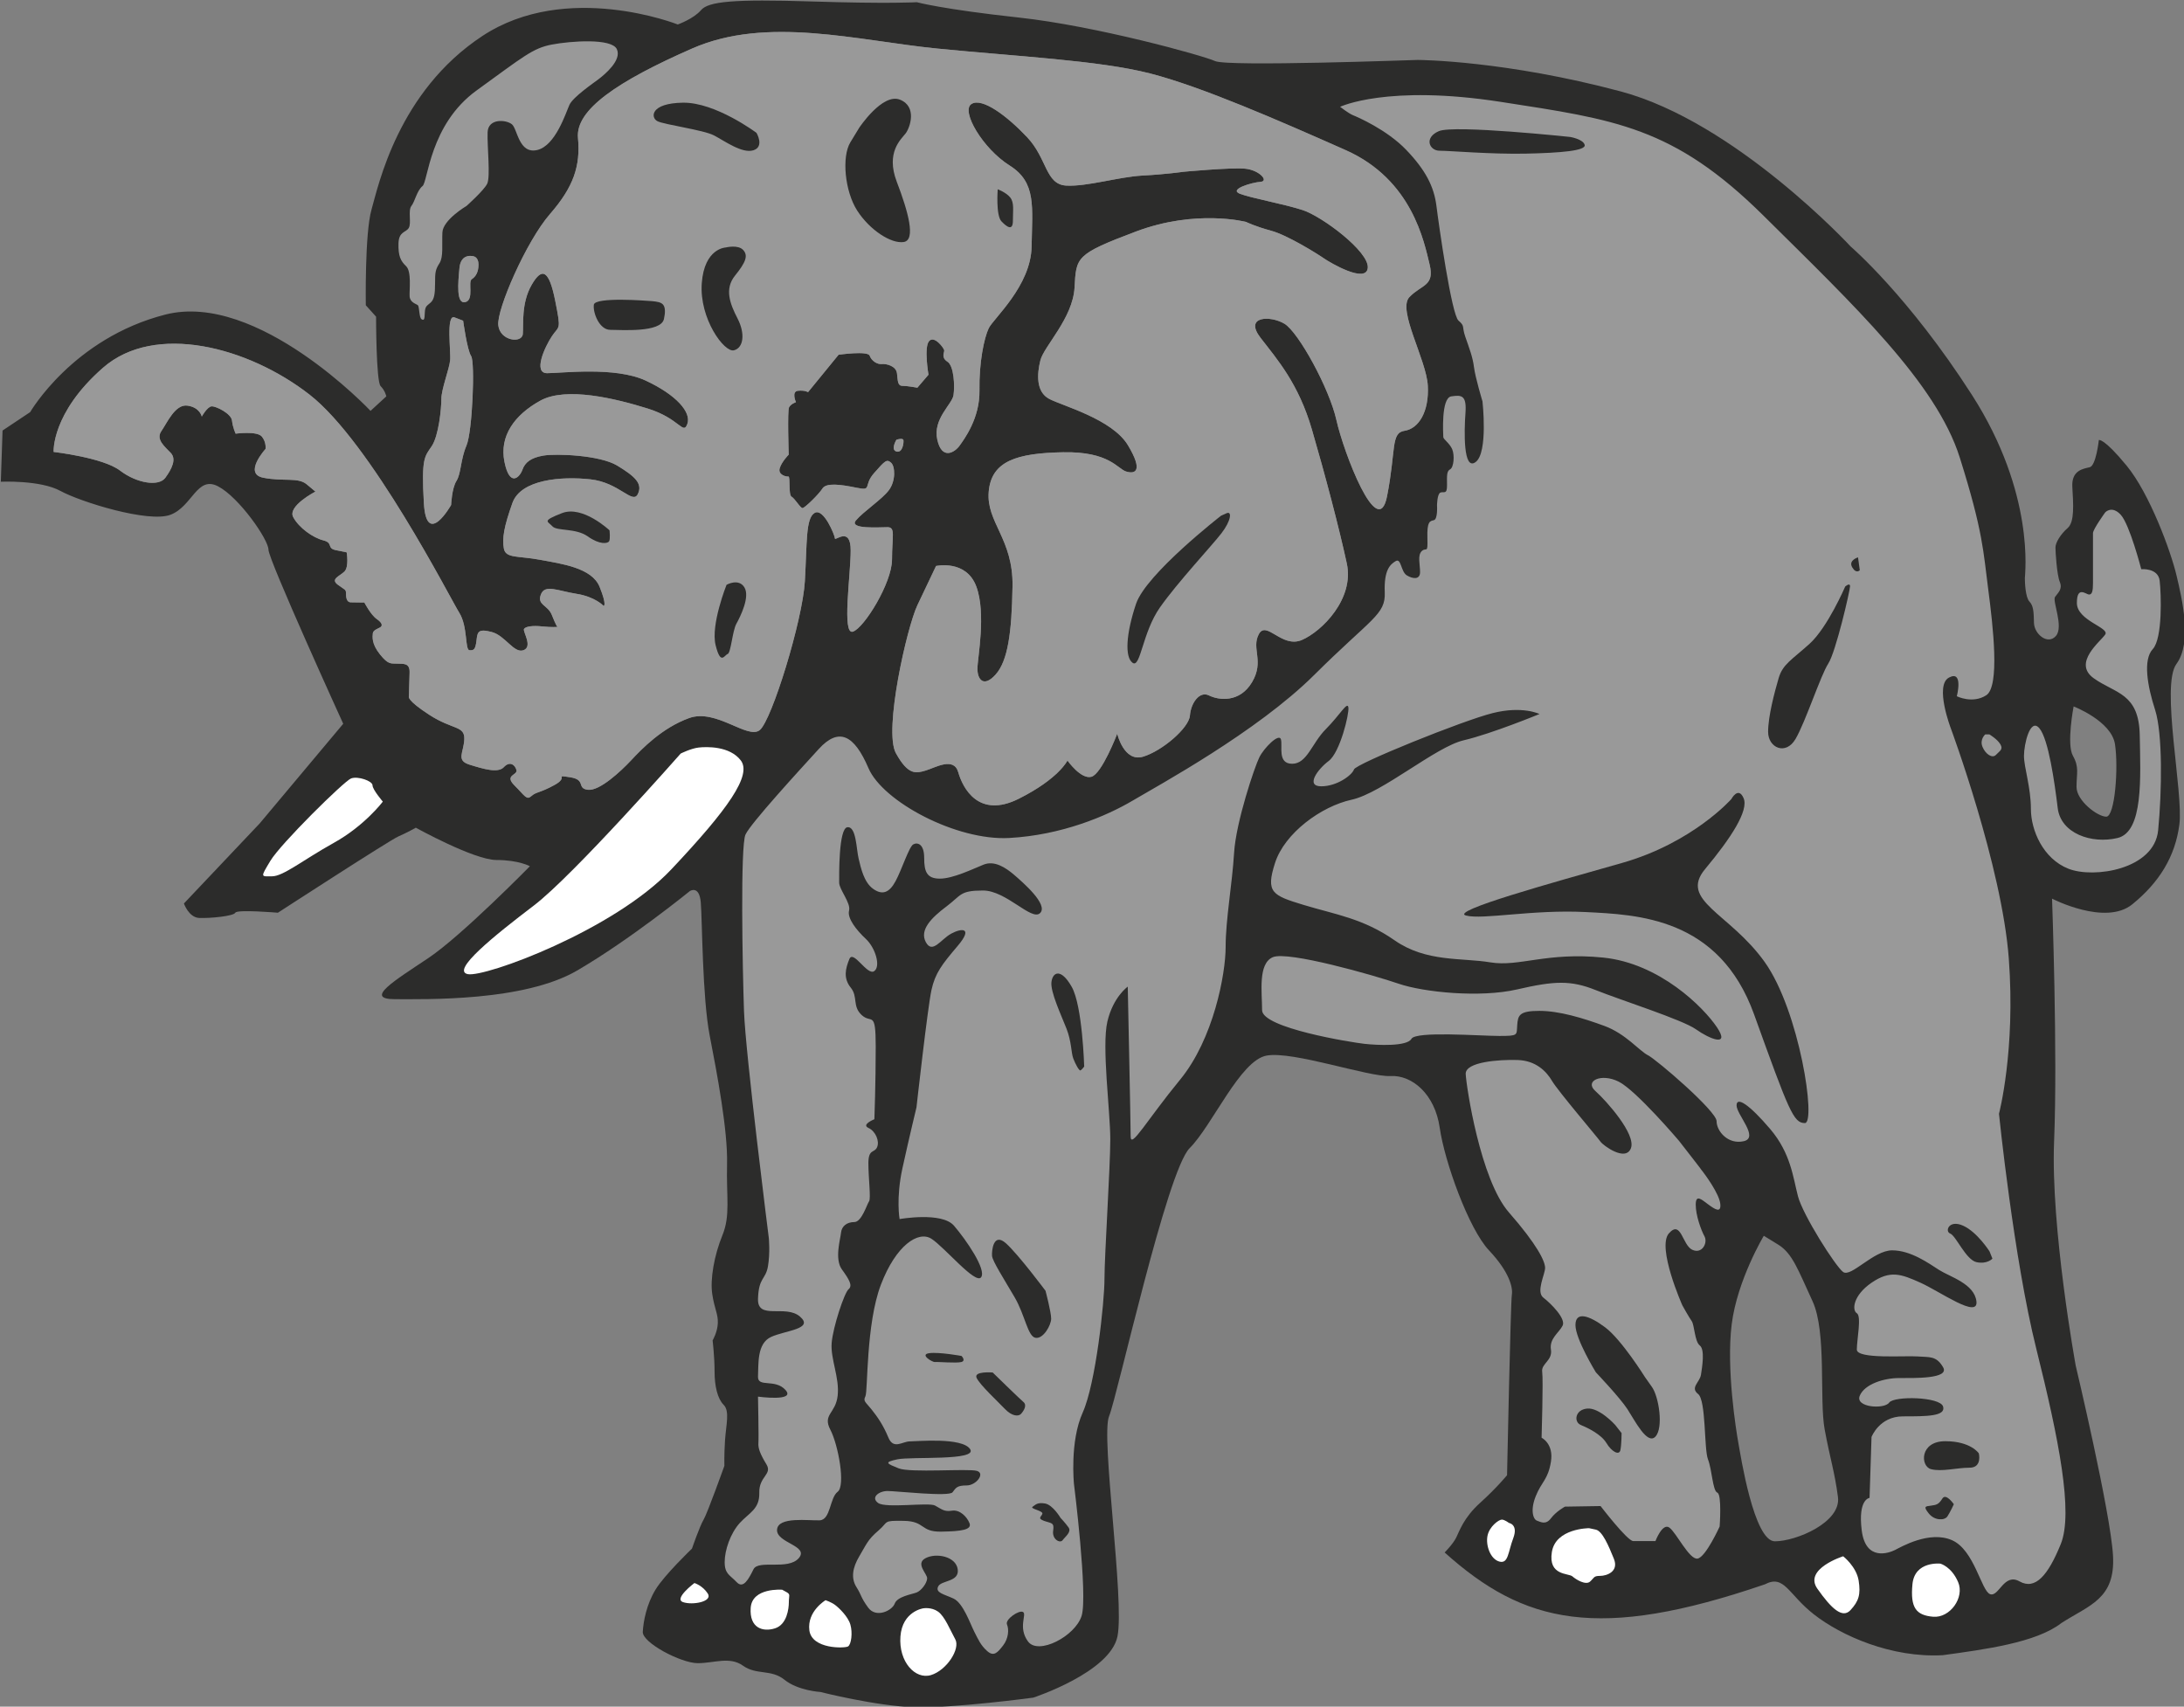 <?xml version="1.0" encoding="UTF-8" standalone="no"?>
<!-- Created with sK1/UniConvertor (http://sk1project.org/) -->

<svg
   xmlns:dc="http://purl.org/dc/elements/1.1/"
   xmlns:cc="http://creativecommons.org/ns#"
   xmlns:rdf="http://www.w3.org/1999/02/22-rdf-syntax-ns#"
   xmlns:svg="http://www.w3.org/2000/svg"
   xmlns="http://www.w3.org/2000/svg"
   xmlns:sodipodi="http://sodipodi.sourceforge.net/DTD/sodipodi-0.dtd"
   xmlns:inkscape="http://www.inkscape.org/namespaces/inkscape"
   width="800"
   height="625.163"
   viewBox="0 0 640 500.13"
   id="svg2"
   version="1.1"
   inkscape:version="0.91 r13725"
   sodipodi:docname="Elephant.svg"
   style="fill-rule:evenodd">
  <rect x="0" y="0" width="640" height="500.13" fill="#808080" stroke="none"/>
  <defs
     id="defs104">
    <inkscape:perspective
       sodipodi:type="inkscape:persp3d"
       inkscape:vp_x="0 : 526.18127 : 1"
       inkscape:vp_y="0 : 999.99999 : 0"
       inkscape:vp_z="744.09496 : 526.18127 : 1"
       inkscape:persp3d-origin="372.04749 : 350.78752 : 1"
       id="perspective108" />
  </defs>
  <sodipodi:namedview
     pagecolor="#ffffff"
     bordercolor="#666666"
     borderopacity="1"
     objecttolerance="10"
     gridtolerance="10"
     guidetolerance="10"
     inkscape:pageopacity="0"
     inkscape:pageshadow="2"
     inkscape:window-width="1600"
     inkscape:window-height="837"
     id="namedview102"
     showgrid="false"
     inkscape:zoom="1.0717212"
     inkscape:cx="400"
     inkscape:cy="312.5813"
     inkscape:window-x="-8"
     inkscape:window-y="-8"
     inkscape:window-maximized="1"
     inkscape:current-layer="g8"
     fit-margin-top="0"
     fit-margin-left="0"
     fit-margin-right="0"
     fit-margin-bottom="0" />
  <g
     id="g4"
     transform="translate(-554.646,43.667)">
    <g
       id="g6">
      <g
         id="g8">
        <g
           id="g4189"
           transform="matrix(6.759,0,0,6.759,-3193.965,-2628.573)">
          <path
             sodipodi:nodetypes="cccccsccccccsccscccsccccsccscccccccccscscccscsccccccccccccccccccsccccscccsscccccsccsccsccsscccccccccccccscscccccsccccccccccccscccsccscccscccccccsccsccccccccccscccsccccsccsccccscccccccscscccccccsccccccssccscccsscccccscscccscsccccssssccccscscccsssssccccsccccscscccccssscccscccscsssccccccccsccccccsscccsssscccc"
             inkscape:connector-curvature="0"
             id="path36"
             d="m 583.997,383.501 c 0,0 -4.819,-1.911 -8.474,0.499 -3.656,2.409 -4.509,6.49 -4.806,7.527 -0.296,1.036 -0.247,4.147 -0.247,4.147 l 0.445,0.494 c 0,0 0,2.814 0.197,3.011 0.198,0.198 0.247,0.445 0.247,0.445 l -0.684,0.629 c 0,0 -4.892,-5.198 -8.897,-4.175 -4.005,1.024 -5.86,4.229 -5.86,4.229 l -1.197,0.798 -0.075,2.22 c 0,0 1.709,-0.08 2.583,0.398 0.874,0.478 3.815,1.393 4.769,1.035 0.953,-0.358 1.152,-1.712 2.066,-1.234 0.914,0.477 2.186,2.309 2.186,2.747 0,0.438 3.241,7.548 3.241,7.548 l -3.621,4.32 -3.286,3.472 c 0,0 0.212,0.608 0.664,0.627 0.452,0.019 1.489,-0.076 1.564,-0.227 0.076,-0.151 1.847,0 1.847,0 0,0 4.85,-3.148 5.226,-3.309 0.377,-0.162 0.753,-0.377 0.753,-0.377 0,0 2.527,1.4 3.494,1.4 0.968,0 1.452,0.27 1.452,0.27 0,0 -2.957,3.016 -4.409,3.986 -1.451,0.97 -2.795,1.778 -1.451,1.778 1.344,0 5.591,0.107 7.903,-1.239 2.312,-1.347 4.892,-3.448 4.892,-3.448 0,0 0.406,-0.269 0.473,0.485 0.066,0.754 0.065,4.13 0.388,5.782 0.322,1.652 0.788,4.13 0.752,5.566 -0.036,1.437 0.153,2.224 -0.201,3.09 -0.355,0.866 -0.539,1.903 -0.44,2.556 0.1,0.653 0.255,0.852 0.241,1.249 -0.014,0.398 -0.226,0.753 -0.226,0.753 0,0 0.085,0.709 0.085,1.348 0,0.639 0.127,1.179 0.396,1.449 0.27,0.269 0.099,0.88 0.057,1.533 -0.042,0.653 -0.028,1.108 -0.028,1.108 0,0 -0.734,2.055 -0.901,2.333 -0.167,0.279 -0.504,1.256 -0.504,1.256 0,0 -1.191,1.138 -1.579,1.776 -0.388,0.638 -0.526,1.36 -0.554,1.831 -0.028,0.472 1.662,1.36 2.382,1.36 0.72,0 1.385,-0.305 1.966,0.111 0.582,0.416 1.219,0.139 1.8,0.611 0.582,0.471 1.552,0.527 1.552,0.527 0,0 2.404,0.61 4.072,0.662 1.668,0.053 5.16,-0.417 5.16,-0.417 0,0 3.337,-1.094 3.649,-2.658 0.313,-1.564 -0.73,-8.653 -0.365,-9.54 0.365,-0.886 2.503,-10.634 3.493,-11.624 0.99,-0.991 2.189,-3.806 3.336,-4.014 1.147,-0.209 4.431,0.938 5.369,0.886 0.939,-0.052 1.929,0.782 2.138,2.242 0.208,1.459 1.251,4.378 2.137,5.317 0.886,0.938 1.042,1.616 0.99,1.928 -0.052,0.313 -0.208,7.82 -0.208,7.82 0,0 -0.448,0.549 -1.164,1.195 -0.717,0.647 -0.897,1.221 -1.04,1.509 -0.143,0.287 -0.502,0.646 -0.502,0.646 3.441,3.088 6.652,3.858 13.885,1.381 0.844,-0.44 1.007,0.425 2.116,1.296 1.192,0.937 3.375,1.9 5.598,1.776 1.811,-0.249 4.05,-0.542 5.138,-1.392 1.213,-0.781 2.346,-1.042 2.241,-2.919 -0.104,-1.876 -1.616,-8.236 -1.616,-8.236 0,0 -1.094,-5.995 -0.938,-9.748 0.156,-3.753 -0.089,-10.505 -0.089,-10.505 0,0 2.311,1.196 3.48,0.245 1.17,-0.952 1.857,-2.067 2.04,-3.454 0.183,-1.386 -0.818,-6.029 -0.127,-6.967 0.691,-0.938 0.247,-2.814 0,-3.851 -0.247,-1.037 -1.158,-3.528 -2.16,-4.746 -1.001,-1.218 -1.204,-1.11 -1.204,-1.11 0,0 -0.122,1.11 -0.393,1.177 -0.27,0.068 -0.798,0.122 -0.757,0.853 0.04,0.731 0.108,1.516 -0.203,1.786 -0.312,0.271 -0.528,0.636 -0.528,0.839 0,0.203 0.06,1.19 0.189,1.5 0.128,0.309 -0.078,0.464 -0.206,0.645 -0.129,0.18 0.387,1.287 0.037,1.693 -0.35,0.406 -0.941,-0.077 -0.952,-0.57 -0.011,-0.494 -0.022,-0.735 -0.198,-0.922 -0.175,-0.186 -0.197,-0.844 -0.197,-1.009 0,-0.164 0.461,-3.657 -2.297,-7.953 -2.759,-4.296 -5.252,-6.427 -5.252,-6.427 0,0 -4.985,-5.394 -9.97,-6.726 -4.985,-1.332 -8.674,-1.366 -8.807,-1.366 -0.133,0 -8.226,0.3 -8.78,0.05 -0.553,-0.25 -5.179,-1.526 -8.502,-1.887 -3.324,-0.361 -4.431,-0.666 -4.431,-0.666 0,0 -1.185,0.075 -4.572,-0.033 -3.387,-0.107 -4.462,0 -4.785,0.377 -0.322,0.377 -1.006,0.621 -1.006,0.621 z m -9.307,12.843 c 0,0 0.173,1.274 0.347,1.534 0.174,0.261 0.058,3.271 -0.203,3.879 -0.26,0.608 -0.231,1.216 -0.434,1.534 -0.202,0.319 -0.231,1.042 -0.231,1.042 0,0 -1.068,1.891 -1.182,-0.083 -0.114,-1.975 0.038,-2.013 0.342,-2.468 0.304,-0.456 0.417,-1.633 0.417,-2.051 0,-0.417 0.342,-1.291 0.38,-1.67 0.038,-0.38 -0.184,-2.005 0.19,-1.861 z m 0.447,-2.794 c 0,0 -0.543,-0.157 -0.606,0.502 -0.062,0.66 -0.146,1.581 0.251,1.486 0.397,-0.094 0.104,-0.879 0.282,-0.994 0.177,-0.115 0.292,-0.314 0.292,-0.638 0,-0.325 -0.219,-0.356 -0.219,-0.356 z m 18.339,7.954 c 0,0 -0.265,0.435 0,0.511 0.265,0.075 0.322,-0.379 0.303,-0.492 -0.019,-0.114 -0.303,-0.019 -0.303,-0.019 z m 15.163,-9.442 c 0,0 -2.164,-0.57 -4.784,0.417 -2.62,0.988 -2.582,1.102 -2.657,2.43 -0.076,1.329 -1.329,2.544 -1.481,3.152 -0.152,0.607 -0.19,1.367 0.379,1.67 0.57,0.304 2.734,0.874 3.418,2.013 0.683,1.139 0.303,1.253 -0.076,1.139 -0.38,-0.114 -0.722,-0.874 -2.734,-0.836 -2.012,0.038 -3.114,0.38 -3.227,1.709 -0.114,1.329 1.064,2.039 1.032,4.097 -0.033,2.059 -0.211,3.242 -0.728,3.826 -0.518,0.583 -0.793,0.227 -0.793,-0.243 0,-0.471 0.388,-2.383 -0.048,-3.566 -0.437,-1.184 -1.747,-0.892 -1.747,-0.892 0,0 -0.356,0.746 -0.809,1.702 -0.453,0.956 -1.469,5.433 -0.933,6.41 0.536,0.976 0.877,0.879 1.292,0.756 0.414,-0.122 1.218,-0.61 1.413,0.074 0.195,0.683 0.878,2.022 2.62,1.151 1.742,-0.871 2.115,-1.659 2.115,-1.659 0,0 0.581,0.829 1.037,0.705 0.456,-0.125 1.12,-1.867 1.12,-1.867 0,0 0.29,1.245 1.12,0.996 0.829,-0.249 1.99,-1.244 2.032,-1.784 0.041,-0.539 0.415,-1.078 0.829,-0.871 0.415,0.208 1.328,0.332 1.867,-0.58 0.539,-0.913 -0.042,-1.452 0.29,-2.074 0.332,-0.622 0.996,0.622 1.867,0.249 0.871,-0.374 2.281,-1.784 1.949,-3.318 -0.332,-1.535 -0.936,-3.83 -1.515,-5.814 -0.579,-1.984 -1.493,-3.022 -2.224,-3.968 -0.731,-0.947 0.426,-0.977 1.036,-0.611 0.609,0.366 1.95,2.808 2.254,4.182 0.305,1.374 1.798,5.311 2.194,3.297 0.396,-2.015 0.152,-2.748 0.761,-2.839 0.61,-0.092 1.067,-0.824 1.006,-1.954 -0.061,-1.129 -1.327,-3.281 -0.801,-3.837 0.527,-0.557 1.111,-0.469 0.878,-1.422 -0.234,-0.952 -0.742,-3.669 -3.639,-4.955 -2.898,-1.286 -6.259,-2.754 -8.477,-3.323 -2.218,-0.57 -5.801,-0.738 -9.251,-1.082 -3.45,-0.344 -7.355,-1.425 -10.605,0 -3.25,1.426 -5.063,2.66 -4.95,3.875 0.114,1.215 -0.189,2.126 -1.215,3.303 -1.025,1.177 -2.316,4.139 -2.24,4.822 0.076,0.683 1.026,0.797 1.063,0.38 0.038,-0.418 -0.075,-1.329 0.38,-2.126 0.456,-0.798 0.76,-0.646 1.025,0.683 0.266,1.329 0.176,1.057 -0.144,1.538 -0.319,0.48 -0.822,1.602 -0.205,1.602 0.617,0 2.947,-0.297 4.273,0.321 1.325,0.618 1.987,1.373 1.805,1.877 -0.183,0.504 -0.32,-0.229 -1.714,-0.664 -1.394,-0.435 -3.542,-0.961 -4.661,-0.343 -1.12,0.618 -1.782,1.534 -1.554,2.655 0.228,1.122 0.663,0.664 0.777,0.344 0.114,-0.321 0.365,-0.527 0.914,-0.618 0.548,-0.092 2.445,-0.023 3.199,0.435 0.754,0.458 1.119,0.778 0.891,1.236 -0.229,0.458 -0.8,-0.504 -2.057,-0.641 -1.256,-0.137 -3.016,0 -3.381,1.03 -0.366,1.03 -0.447,1.522 -0.371,1.964 0.075,0.442 0.617,0.316 1.563,0.493 0.946,0.176 2.255,0.346 2.59,1.174 0.334,0.827 0.175,0.827 0.175,0.827 0,0 -0.366,-0.398 -1.178,-0.525 -0.812,-0.127 -1.369,-0.43 -1.544,0.032 -0.175,0.461 0.303,0.445 0.478,0.891 0.175,0.446 0.239,0.513 0.239,0.513 0,0 -0.241,0.022 -0.658,-0.022 -0.416,-0.044 -0.723,0 -0.789,0.11 -0.066,0.109 0.395,0.767 -0.022,0.921 -0.417,0.153 -0.79,-0.636 -1.382,-0.79 -0.592,-0.153 -0.614,0 -0.657,0.373 -0.044,0.373 -0.11,0.439 -0.307,0.417 -0.198,-0.022 -0.066,-1.031 -0.439,-1.623 -0.373,-0.592 -3.833,-7.394 -6.5,-9.464 -2.666,-2.071 -6.701,-3.123 -8.947,-1.158 -2.245,1.965 -2.14,3.649 -2.14,3.649 0,0 2.14,0.245 2.877,0.807 0.737,0.561 1.684,0.701 1.965,0.315 0.281,-0.385 0.491,-0.808 0.238,-1.077 -0.252,-0.268 -0.663,-0.584 -0.41,-0.947 0.253,-0.363 0.6,-1.184 1.137,-1.105 0.537,0.079 0.616,0.473 0.616,0.473 0,0 0.236,-0.426 0.426,-0.442 0.189,-0.015 0.852,0.316 0.884,0.616 0.032,0.3 0.158,0.568 0.158,0.568 0,0 0.931,-0.126 1.137,0.127 0.205,0.252 0.158,0.537 0.158,0.537 0,0 -0.979,1.073 -0.095,1.247 0.884,0.174 1.5,-0.032 1.879,0.284 l 0.379,0.316 c 0,0 -1.216,0.631 -0.963,1.105 0.252,0.474 0.868,0.9 1.31,1.011 0.442,0.11 0.126,0.347 0.553,0.426 0.426,0.079 0.457,0.095 0.457,0.095 0,0 0.106,0.625 -0.097,0.828 -0.202,0.202 -0.622,0.323 -0.292,0.57 0.33,0.248 0.36,0.188 0.36,0.406 0,0.217 0.06,0.352 0.194,0.36 0.135,0.007 0.6,0.007 0.6,0.007 0,0 0.276,0.536 0.539,0.718 0.262,0.182 0.252,0.303 0.141,0.364 -0.111,0.061 -0.303,0.122 -0.313,0.263 -0.01,0.142 -0.063,0.437 0.309,0.903 0.372,0.466 0.48,0.388 0.744,0.404 0.263,0.015 0.557,-0.047 0.542,0.388 -0.016,0.434 -0.031,1.039 -0.031,1.039 0,0 -0.108,0.15 0.896,0.799 1.005,0.648 1.528,0.46 1.507,1.046 -0.021,0.586 -0.377,0.921 0.23,1.109 0.607,0.188 1.235,0.377 1.486,0.105 0.251,-0.272 0.481,-0.105 0.544,0.125 0.063,0.23 -0.544,0.21 -0.084,0.67 0.461,0.46 0.524,0.649 0.733,0.46 0.209,-0.188 0.356,-0.125 1.004,-0.481 0.649,-0.356 -0.042,-0.439 0.67,-0.335 0.711,0.105 0.272,0.481 0.774,0.544 0.502,0.063 1.426,-0.797 1.882,-1.285 0.456,-0.489 1.336,-1.401 2.509,-1.825 1.173,-0.424 2.541,0.945 3.062,0.521 0.521,-0.423 1.857,-4.756 1.955,-6.451 0.098,-1.694 0.033,-2.736 0.424,-2.964 0.39,-0.228 0.879,0.977 0.879,1.107 0,0.131 0.684,-0.553 0.684,0.522 0,1.075 -0.391,3.681 0.098,3.518 0.489,-0.163 1.694,-2.117 1.694,-3.127 0,-1.01 0.163,-1.401 -0.195,-1.401 -0.359,0 -1.694,0.097 -1.369,-0.294 0.326,-0.39 1.13,-0.91 1.431,-1.315 0.301,-0.404 0.271,-1.037 0.088,-1.191 -0.184,-0.155 -0.25,-0.096 -0.734,0.456 -0.485,0.551 -0.052,0.779 -0.764,0.632 -0.712,-0.147 -1.314,-0.22 -1.475,0.037 -0.162,0.257 -0.764,0.839 -0.859,0.846 -0.096,0.007 -0.331,-0.412 -0.477,-0.493 -0.147,-0.081 -0.044,-0.89 -0.14,-0.875 -0.095,0.014 -0.462,-0.074 -0.374,-0.361 0.088,-0.287 0.389,-0.588 0.389,-0.588 0,0 -0.061,-1.899 0.014,-2.049 0.075,-0.15 0.3,-0.225 0.3,-0.225 0,0 -0.21,-0.466 0.09,-0.495 0.3,-0.03 0.434,0.06 0.434,0.06 l 1.325,-1.622 c 0,0 1.266,-0.181 1.346,0.04 0.08,0.222 0.321,0.383 0.522,0.363 0.201,-0.02 0.623,0.08 0.663,0.402 0.04,0.322 0.02,0.544 0.241,0.544 0.221,0 0.643,0.08 0.643,0.08 l 0.482,-0.563 c 0,0 -0.201,-1.168 0.02,-1.45 0.221,-0.281 0.663,0.302 0.663,0.403 0,0.101 -0.141,0.302 0.14,0.483 0.282,0.181 0.322,1.047 0.262,1.449 -0.061,0.403 -0.904,1.027 -0.703,1.932 0.2,0.906 0.763,0.544 0.964,0.262 0.201,-0.282 0.884,-1.188 0.864,-2.395 -0.021,-1.208 0.2,-2.274 0.401,-2.697 0.201,-0.423 1.833,-1.836 1.86,-3.549 0.027,-1.714 0.217,-2.774 -0.952,-3.508 -1.169,-0.734 -2.121,-2.366 -1.659,-2.665 0.463,-0.299 1.55,0.517 2.42,1.441 0.871,0.925 0.789,2.04 1.686,2.094 0.898,0.054 2.284,-0.381 3.318,-0.435 1.033,-0.055 1.767,-0.163 1.767,-0.163 0,0 2.04,-0.191 2.665,-0.136 0.625,0.054 1.06,0.544 0.68,0.571 -0.381,0.027 -1.387,0.326 -0.898,0.516 0.49,0.191 1.877,0.435 2.72,0.707 0.843,0.272 2.882,1.795 2.828,2.502 -0.055,0.707 -1.632,-0.217 -1.904,-0.408 -0.272,-0.19 -1.577,-1.006 -2.284,-1.196 -0.707,-0.191 -1.085,-0.381 -1.085,-0.381 z m 35.874,21.005 c 0,0 1.636,0.629 1.793,1.635 0.157,1.007 0,3.145 -0.377,3.145 -0.378,0 -1.29,-0.692 -1.29,-1.289 0,-0.598 0.126,-0.849 -0.157,-1.353 -0.283,-0.503 0.031,-2.138 0.031,-2.138 z m -13.432,22.951 c 0,0 -1.152,1.919 -1.392,3.839 -0.24,1.92 0.192,4.607 0.288,5.135 0.096,0.528 0.672,4.272 1.584,4.272 0.912,0 2.879,-0.816 2.735,-1.92 -0.144,-1.104 -0.336,-1.632 -0.576,-2.928 -0.24,-1.295 0.096,-4.223 -0.528,-5.567 -0.623,-1.344 -0.863,-2.064 -1.487,-2.448 z"
             style="fill:#2c2c2b;stroke:none" />
          <path
             inkscape:connector-curvature="0"
             id="path38"
             d="m 612.711,387.07 c 0,0 2.04,-0.98 6.972,-0.213 4.931,0.766 7.481,1.064 11.392,4.94 3.911,3.876 7.482,7.241 8.502,10.479 1.02,3.237 1.02,4.088 1.233,5.707 0.212,1.619 0.51,4.217 -0.085,4.6 -0.595,0.384 -1.275,0.043 -1.275,0.043 0,0 0.297,-1.15 -0.341,-0.81 -0.637,0.341 0.085,2.215 0.085,2.215 0,0 2.211,5.964 2.509,9.967 0.297,4.004 -0.426,6.73 -0.426,6.73 0,0 0.638,6.261 1.616,10.18 0.978,3.919 1.615,7.113 1.063,8.476 -0.553,1.363 -1.106,2.002 -1.786,1.619 -0.68,-0.384 -0.893,0.681 -1.275,0.553 -0.383,-0.127 -0.68,-1.916 -1.658,-2.342 -0.978,-0.426 -2.211,0.298 -2.466,0.426 -0.255,0.128 -1.275,0.511 -1.445,-0.852 -0.17,-1.363 0.34,-1.406 0.34,-1.406 l 0.085,-2.641 c 0,0 0.34,-0.894 1.36,-0.894 1.021,0 1.871,0 1.743,-0.426 -0.127,-0.426 -2.125,-0.469 -2.338,-0.17 -0.212,0.298 -1.487,0.213 -1.275,-0.298 0.213,-0.512 1.063,-0.767 1.7,-0.767 0.638,0 2.211,0.042 1.913,-0.469 -0.297,-0.511 -0.595,-0.426 -1.105,-0.468 -0.51,-0.043 -2.635,0.128 -2.635,-0.298 0,-0.426 0.212,-1.449 0,-1.576 -0.213,-0.128 -0.17,-0.767 0.637,-1.321 0.808,-0.553 1.275,-0.383 2.126,0 0.85,0.384 2.508,1.576 2.423,0.81 -0.085,-0.767 -1.148,-1.065 -1.616,-1.363 -0.467,-0.299 -1.232,-0.852 -2.04,-0.852 -0.808,0 -1.785,1.192 -2.126,0.937 -0.34,-0.256 -1.743,-2.471 -1.955,-3.28 -0.213,-0.809 -0.307,-1.861 -1.205,-2.917 -0.899,-1.055 -1.457,-1.427 -1.457,-1.024 0,0.404 0.992,1.397 0.31,1.552 -0.681,0.155 -1.177,-0.434 -1.177,-0.869 0,-0.435 -2.603,-2.67 -2.974,-2.856 -0.372,-0.186 -0.961,-0.931 -1.89,-1.273 -0.93,-0.341 -1.952,-0.652 -2.82,-0.652 -0.867,0 -0.929,0.187 -0.96,0.621 -0.031,0.435 0.062,0.466 -0.774,0.466 -0.837,0 -3.625,-0.218 -3.811,0.124 -0.186,0.341 -1.487,0.28 -2.045,0.217 -0.558,-0.062 -4.431,-0.683 -4.431,-1.459 0,-0.776 -0.186,-2.017 0.465,-2.297 0.65,-0.279 4.368,0.776 5.452,1.149 1.085,0.372 3.532,0.62 5.143,0.248 1.611,-0.372 2.324,-0.404 3.408,0.031 1.085,0.435 3.764,1.285 4.344,1.7 0.581,0.415 1.493,0.788 0.913,-0.083 -0.581,-0.871 -2.489,-2.779 -4.936,-3.028 -2.447,-0.249 -3.65,0.415 -4.894,0.207 -1.245,-0.207 -2.779,0 -4.148,-0.954 -1.369,-0.954 -2.572,-1.119 -3.94,-1.534 -1.369,-0.415 -1.659,-0.539 -1.245,-1.825 0.415,-1.286 1.991,-2.447 3.318,-2.738 1.328,-0.29 3.639,-2.291 4.858,-2.576 1.218,-0.285 3.29,-1.14 3.29,-1.14 0,0 -0.731,-0.366 -2.031,-0.04 -1.3,0.325 -5.93,2.197 -6.012,2.442 -0.081,0.244 -0.731,0.732 -1.421,0.732 -0.691,0 -0.163,-0.732 0.324,-1.099 0.488,-0.366 0.894,-2.035 0.854,-2.32 -0.041,-0.284 -0.366,0.326 -0.975,0.937 -0.61,0.61 -0.813,1.505 -1.463,1.505 -0.65,0 -0.406,-0.773 -0.487,-1.058 -0.081,-0.285 -0.731,0.367 -0.934,0.774 -0.204,0.407 -1.016,2.808 -1.097,4.151 -0.081,1.343 -0.366,2.89 -0.366,4.07 0,1.18 -0.525,3.995 -1.975,5.76 -1.45,1.765 -2.143,3.025 -2.143,2.458 0,-0.567 -0.126,-6.492 -0.126,-6.492 0,0 -0.631,0.441 -0.883,1.513 -0.252,1.071 0.126,3.907 0.126,5.105 0,1.198 -0.252,5.042 -0.252,6.051 0,1.008 -0.378,4.538 -0.945,5.799 -0.567,1.26 -0.378,3.094 -0.378,3.094 0,0 0.609,4.829 0.332,5.717 -0.277,0.888 -1.883,1.72 -2.326,1.11 -0.444,-0.611 -0.041,-1.172 -0.213,-1.275 -0.171,-0.103 -0.788,0.32 -0.697,0.538 0.092,0.217 0.069,0.607 -0.171,0.916 -0.24,0.309 -0.4,0.492 -0.686,0.24 -0.285,-0.252 -0.388,-0.504 -0.559,-0.836 -0.172,-0.331 -0.48,-1.247 -0.903,-1.442 -0.423,-0.194 -0.8,-0.252 -0.663,-0.526 0.138,-0.275 0.926,-0.184 0.846,-0.745 -0.08,-0.56 -0.937,-0.721 -1.394,-0.48 -0.457,0.24 0.08,0.675 0.069,0.881 -0.012,0.206 -0.252,0.527 -0.457,0.607 -0.206,0.08 -0.834,0.171 -0.949,0.481 -0.114,0.309 -0.811,0.644 -1.151,0.175 -0.341,-0.468 -0.27,-0.511 -0.511,-0.894 -0.24,-0.383 -0.17,-0.838 0.128,-1.335 0.298,-0.497 0.354,-0.71 0.822,-1.107 0.467,-0.398 0.17,-0.441 1.105,-0.426 0.935,0.014 0.709,0.482 1.616,0.468 0.906,-0.014 1.346,-0.085 1.232,-0.369 -0.113,-0.284 -0.425,-0.596 -0.765,-0.539 -0.34,0.056 -0.451,-0.075 -0.73,-0.224 -0.278,-0.148 -2.132,0.13 -2.466,-0.111 -0.334,-0.241 0.037,-0.519 0.408,-0.519 0.371,0 2.67,0.259 2.819,0.055 0.148,-0.204 0.204,-0.296 0.612,-0.296 0.408,0 0.816,-0.52 0.445,-0.631 -0.371,-0.111 -2.893,0.093 -3.394,-0.111 -0.501,-0.204 -0.668,-0.26 -0.056,-0.39 0.612,-0.129 3.505,0.075 3.153,-0.445 -0.352,-0.519 -2.3,-0.333 -2.615,-0.333 -0.315,0 -0.705,0.37 -0.927,-0.167 -0.223,-0.538 -0.469,-0.892 -0.732,-1.221 -0.263,-0.329 -0.373,-0.351 -0.263,-0.57 0.109,-0.219 0.019,-3.122 0.669,-4.832 0.65,-1.709 1.625,-2.36 2.194,-1.994 0.568,0.366 1.909,1.994 2.152,1.669 0.244,-0.326 -0.65,-1.628 -1.178,-2.239 -0.528,-0.611 -2.356,-0.285 -2.356,-0.285 0,0 -0.162,-0.895 0.122,-2.198 0.285,-1.302 0.61,-2.645 0.61,-2.645 0,0 0.487,-4.355 0.65,-5.088 0.162,-0.732 0.446,-1.099 1.137,-1.913 0.69,-0.814 0.162,-0.773 -0.285,-0.529 -0.446,0.244 -0.812,0.896 -1.096,0.367 -0.285,-0.53 0.243,-1.059 0.893,-1.547 0.65,-0.488 0.569,-0.692 1.585,-0.692 1.015,0 2.112,1.343 2.477,0.977 0.366,-0.366 -0.743,-1.324 -1.116,-1.647 -0.374,-0.322 -0.863,-0.645 -1.339,-0.451 -0.476,0.193 -1.326,0.606 -1.892,0.606 -0.567,0 -0.68,-0.301 -0.68,-0.901 0,-0.6 -0.286,-0.685 -0.471,-0.585 -0.186,0.1 -0.5,1.1 -0.772,1.6 -0.271,0.5 -0.571,0.614 -0.971,0.328 -0.4,-0.285 -0.529,-0.9 -0.629,-1.314 -0.1,-0.414 -0.1,-1.4 -0.485,-1.357 -0.386,0.043 -0.358,2.1 -0.358,2.4 0,0.3 0.515,0.885 0.429,1.214 -0.086,0.329 0.314,0.843 0.729,1.229 0.414,0.385 0.657,1.199 0.357,1.399 -0.3,0.2 -0.9,-0.942 -1.072,-0.528 -0.171,0.414 -0.269,0.834 0.058,1.239 0.327,0.405 0.058,0.81 0.481,1.195 0.423,0.386 0.603,-0.235 0.603,1.357 0,1.592 -0.058,3.155 -0.058,3.155 0,0 -0.579,0.231 -0.26,0.376 0.318,0.145 0.492,0.579 0.376,0.84 -0.116,0.26 -0.376,0.058 -0.376,0.694 0,0.637 0.116,1.534 0.029,1.65 -0.087,0.116 -0.319,0.898 -0.637,0.898 -0.318,0 -0.55,0.173 -0.579,0.463 -0.029,0.289 -0.286,1.141 0.036,1.587 0.323,0.447 0.477,0.708 0.292,0.862 -0.184,0.154 -0.675,1.632 -0.733,2.327 -0.058,0.695 0.347,1.505 0.26,2.287 -0.086,0.781 -0.665,0.81 -0.318,1.476 0.347,0.666 0.666,2.431 0.318,2.692 -0.347,0.26 -0.3,1.218 -0.781,1.238 -0.481,0.019 -1.809,-0.174 -1.847,0.405 -0.039,0.578 1.404,0.694 0.943,1.233 -0.462,0.54 -1.751,0.058 -1.963,0.482 -0.211,0.425 -0.442,0.868 -0.731,0.56 -0.289,-0.309 -0.52,-0.348 -0.52,-0.868 0,-0.521 0.251,-1.253 0.655,-1.697 0.404,-0.443 0.865,-0.597 0.846,-1.311 -0.019,-0.713 0.578,-0.79 0.308,-1.234 -0.269,-0.443 -0.365,-0.694 -0.346,-0.925 0.019,-0.231 -0.018,-2.008 -0.018,-2.008 0,0 1.65,0.227 1.195,-0.285 -0.455,-0.512 -1.223,-0.085 -1.195,-0.597 0.028,-0.512 -0.057,-1.422 0.569,-1.707 0.626,-0.284 1.877,-0.341 1.251,-0.881 -0.625,-0.541 -1.848,0.17 -1.82,-0.768 0.028,-0.939 0.329,-0.824 0.431,-1.407 0.101,-0.583 0.038,-1.23 0.038,-1.23 0,0 -1.011,-7.982 -1.076,-9.839 -0.065,-1.857 -0.163,-7.167 0.065,-7.656 0.228,-0.489 2.304,-2.753 3.175,-3.707 0.871,-0.954 1.535,-0.622 2.157,0.83 0.622,1.451 3.816,3.152 6.097,3.027 2.281,-0.124 4.23,-0.954 5.35,-1.617 1.12,-0.664 5.392,-2.981 7.876,-5.45 2.484,-2.469 3.1,-2.609 3.06,-3.584 -0.039,-0.976 0.239,-1.215 0.477,-1.355 0.239,-0.139 0.219,0.458 0.477,0.618 0.259,0.159 0.577,0.199 0.577,-0.14 0,-0.338 -0.12,-0.736 0.079,-0.916 0.199,-0.179 0.259,0.159 0.239,-0.557 -0.02,-0.717 0.099,-0.737 0.278,-0.777 0.179,-0.04 0.139,-0.637 0.139,-0.637 0,0 0.003,-0.504 0.148,-0.561 0.145,-0.058 0.29,0.103 0.286,-0.318 -0.004,-0.421 -0.019,-0.608 0.137,-0.692 0.157,-0.084 0.199,-0.613 0.085,-0.875 -0.115,-0.261 -0.384,-0.425 -0.384,-0.523 0,-0.099 -0.108,-1.695 0.347,-1.763 0.455,-0.069 0.671,-0.046 0.614,0.728 -0.057,0.775 -0.103,2.528 0.443,2.118 0.545,-0.41 0.295,-2.63 0.295,-2.63 0,0 -0.312,-1.032 -0.368,-1.481 -0.056,-0.449 -0.206,-0.824 -0.374,-1.311 -0.168,-0.486 0,-0.449 -0.299,-0.711 -0.299,-0.262 -0.851,-4.132 -0.955,-4.97 -0.105,-0.838 -0.471,-1.555 -1.313,-2.433 -0.842,-0.878 -2.122,-1.427 -2.305,-1.5 -0.183,-0.073 -0.559,-0.364 -0.559,-0.364 z m -38.021,9.274 c 0,0 0.173,1.274 0.347,1.534 0.174,0.261 0.058,3.271 -0.203,3.879 -0.26,0.608 -0.231,1.216 -0.434,1.534 -0.202,0.319 -0.231,1.042 -0.231,1.042 0,0 -1.068,1.891 -1.182,-0.083 -0.114,-1.975 0.038,-2.013 0.342,-2.468 0.304,-0.456 0.417,-1.633 0.417,-2.051 0,-0.417 0.342,-1.291 0.38,-1.67 0.038,-0.38 -0.184,-2.005 0.19,-1.861 0.374,0.144 0.374,0.144 0.374,0.144 z m 0.447,-2.794 c 0,0 -0.543,-0.157 -0.606,0.502 -0.062,0.66 -0.146,1.581 0.251,1.486 0.397,-0.094 0.104,-0.879 0.282,-0.994 0.177,-0.115 0.292,-0.314 0.292,-0.638 0,-0.325 -0.219,-0.356 -0.219,-0.356 z m 18.339,7.954 c 0,0 -0.265,0.435 0,0.511 0.265,0.075 0.322,-0.379 0.303,-0.492 -0.019,-0.114 -0.303,-0.019 -0.303,-0.019 z m 33.92,30.387 c 0,0 -1.848,-2.177 -2.608,-2.557 -0.759,-0.38 -1.493,-0.025 -1.012,0.405 0.481,0.43 1.772,1.873 1.544,2.481 -0.228,0.607 -1.215,-0.127 -1.316,-0.279 -0.101,-0.152 -1.848,-2.202 -2.101,-2.632 -0.253,-0.431 -0.709,-0.886 -1.494,-0.912 -0.784,-0.025 -2.278,0.076 -2.252,0.608 0.025,0.531 0.632,4.581 1.873,5.999 1.24,1.417 1.569,2.126 1.569,2.405 0,0.278 -0.405,1.037 -0.076,1.291 0.329,0.253 0.987,0.911 0.835,1.214 -0.151,0.304 -0.582,0.557 -0.506,1.038 0.076,0.481 -0.43,0.608 -0.379,0.962 0.05,0.355 -0.026,2.86 -0.026,2.86 0,0 0.532,0.254 0.405,1.038 -0.126,0.785 -0.405,0.861 -0.658,1.494 -0.253,0.632 -0.101,1.012 0.051,1.063 0.152,0.05 0.379,0.202 0.607,-0.101 0.228,-0.304 0.608,-0.507 0.608,-0.507 l 1.544,-0.025 c 0,0 1.164,1.519 1.417,1.519 0.253,0 0.962,0 0.962,0 0,0 0.304,-0.81 0.608,-0.582 0.303,0.227 0.86,1.392 1.215,1.341 0.354,-0.051 0.961,-1.392 0.961,-1.392 0,0 0.102,-1.392 -0.101,-1.468 -0.202,-0.076 -0.228,-0.987 -0.405,-1.443 -0.177,-0.456 -0.076,-2.557 -0.43,-2.835 -0.354,-0.278 0.076,-0.506 0.126,-0.835 0.051,-0.329 0.178,-1.089 -0.05,-1.266 -0.228,-0.177 -0.228,-0.886 -0.355,-1.063 -0.126,-0.177 -0.405,-0.683 -0.405,-0.683 0,0 -1.113,-2.506 -0.582,-3.114 0.532,-0.607 0.582,0.506 1.013,0.709 0.43,0.202 0.683,-0.304 0.531,-0.582 -0.152,-0.279 -0.379,-0.912 -0.379,-1.367 0,-0.456 0.227,-0.253 0.531,-0.025 0.304,0.227 0.582,0.405 0.532,-0.026 -0.051,-0.43 -0.633,-1.24 -0.861,-1.518 0.228,0.278 -0.936,-1.215 -0.936,-1.215 z m 18.488,-27.238 c 0,0 -0.531,0.733 -0.531,0.899 0,0.167 0,1.832 0,2.165 0,0.333 -0.034,0.499 -0.167,0.499 -0.133,0 -0.531,-0.4 -0.531,0.366 0,0.767 1.429,1.066 1.229,1.366 -0.199,0.3 -1.429,1.232 -0.498,1.898 0.93,0.666 1.961,0.633 1.994,2.464 0.033,1.832 0.166,4.196 -0.964,4.462 -1.13,0.267 -2.459,-0.199 -2.592,-1.298 -0.133,-1.099 -0.399,-2.997 -0.798,-3.464 -0.399,-0.466 -0.665,0.7 -0.665,1.199 0,0.5 0.3,1.366 0.3,2.298 0,0.932 0.531,2.165 1.628,2.597 1.097,0.433 3.723,0.034 3.889,-1.665 0.166,-1.698 0.199,-4.195 -0.133,-5.228 -0.333,-1.032 -0.532,-2.164 -0.1,-2.63 0.432,-0.467 0.365,-2.398 0.299,-2.964 -0.066,-0.566 -0.798,-0.5 -0.798,-0.5 0,0 -0.5,-1.934 -0.887,-2.357 -0.387,-0.423 -0.675,-0.107 -0.675,-0.107 z m -5.202,9.627 c 0,0 -0.251,0.215 -0.12,0.538 0.132,0.324 0.43,0.515 0.586,0.348 0.155,-0.168 0.322,-0.228 0.191,-0.455 -0.132,-0.228 -0.478,-0.431 -0.478,-0.431 l -0.179,0 z m -32.043,-22.218 c 0,0 -2.164,-0.57 -4.784,0.417 -2.62,0.988 -2.582,1.102 -2.657,2.43 -0.076,1.329 -1.329,2.544 -1.481,3.152 -0.152,0.607 -0.19,1.367 0.379,1.67 0.57,0.304 2.734,0.874 3.418,2.013 0.683,1.139 0.303,1.253 -0.076,1.139 -0.38,-0.114 -0.722,-0.874 -2.734,-0.836 -2.012,0.038 -3.114,0.38 -3.227,1.709 -0.114,1.329 1.064,2.039 1.032,4.097 -0.033,2.059 -0.211,3.242 -0.728,3.826 -0.518,0.583 -0.793,0.227 -0.793,-0.243 0,-0.471 0.388,-2.383 -0.048,-3.566 -0.437,-1.184 -1.747,-0.892 -1.747,-0.892 0,0 -0.356,0.746 -0.809,1.702 -0.453,0.956 -1.469,5.433 -0.933,6.41 0.536,0.976 0.877,0.879 1.292,0.756 0.414,-0.122 1.218,-0.61 1.413,0.074 0.195,0.683 0.878,2.022 2.62,1.151 1.742,-0.871 2.115,-1.659 2.115,-1.659 0,0 0.581,0.829 1.037,0.705 0.456,-0.125 1.12,-1.867 1.12,-1.867 0,0 0.29,1.245 1.12,0.996 0.829,-0.249 1.99,-1.244 2.032,-1.784 0.041,-0.539 0.415,-1.078 0.829,-0.871 0.415,0.208 1.328,0.332 1.867,-0.58 0.539,-0.913 -0.042,-1.452 0.29,-2.074 0.332,-0.622 0.996,0.622 1.867,0.249 0.871,-0.374 2.281,-1.784 1.949,-3.318 -0.332,-1.535 -0.936,-3.83 -1.515,-5.814 -0.579,-1.984 -1.493,-3.022 -2.224,-3.968 -0.731,-0.947 0.426,-0.977 1.036,-0.611 0.609,0.366 1.95,2.808 2.254,4.182 0.305,1.374 1.798,5.311 2.194,3.297 0.396,-2.015 0.152,-2.748 0.761,-2.839 0.61,-0.092 1.067,-0.824 1.006,-1.954 -0.061,-1.129 -1.327,-3.281 -0.801,-3.837 0.527,-0.557 1.111,-0.469 0.878,-1.422 -0.234,-0.952 -0.742,-3.669 -3.639,-4.955 -2.898,-1.286 -6.259,-2.754 -8.477,-3.323 -2.218,-0.57 -5.801,-0.738 -9.251,-1.082 -3.45,-0.344 -7.355,-1.425 -10.605,0 -3.25,1.426 -5.063,2.66 -4.95,3.875 0.114,1.215 -0.189,2.126 -1.215,3.303 -1.025,1.177 -2.316,4.139 -2.24,4.822 0.076,0.683 1.026,0.797 1.063,0.38 0.038,-0.418 -0.075,-1.329 0.38,-2.126 0.456,-0.798 0.76,-0.646 1.025,0.683 0.266,1.329 0.176,1.057 -0.144,1.538 -0.319,0.48 -0.822,1.602 -0.205,1.602 0.617,0 2.947,-0.297 4.273,0.321 1.325,0.618 1.987,1.373 1.805,1.877 -0.183,0.504 -0.32,-0.229 -1.714,-0.664 -1.394,-0.435 -3.542,-0.961 -4.661,-0.343 -1.12,0.618 -1.782,1.534 -1.554,2.655 0.228,1.122 0.663,0.664 0.777,0.344 0.114,-0.321 0.365,-0.527 0.914,-0.618 0.548,-0.092 2.445,-0.023 3.199,0.435 0.754,0.458 1.119,0.778 0.891,1.236 -0.229,0.458 -0.8,-0.504 -2.057,-0.641 -1.256,-0.137 -3.016,0 -3.381,1.03 -0.366,1.03 -0.447,1.522 -0.371,1.964 0.075,0.442 0.617,0.316 1.563,0.493 0.946,0.176 2.255,0.346 2.59,1.174 0.334,0.827 0.175,0.827 0.175,0.827 0,0 -0.366,-0.398 -1.178,-0.525 -0.812,-0.127 -1.369,-0.43 -1.544,0.032 -0.175,0.461 0.303,0.445 0.478,0.891 0.175,0.446 0.239,0.513 0.239,0.513 0,0 -0.241,0.022 -0.658,-0.022 -0.416,-0.044 -0.723,0 -0.789,0.11 -0.066,0.109 0.395,0.767 -0.022,0.921 -0.417,0.153 -0.79,-0.636 -1.382,-0.79 -0.592,-0.153 -0.614,0 -0.657,0.373 -0.044,0.373 -0.11,0.439 -0.307,0.417 -0.198,-0.022 -0.066,-1.031 -0.439,-1.623 -0.373,-0.592 -3.833,-7.394 -6.5,-9.464 -2.666,-2.071 -6.701,-3.123 -8.947,-1.158 -2.245,1.965 -2.14,3.649 -2.14,3.649 0,0 2.14,0.245 2.877,0.807 0.737,0.561 1.684,0.701 1.965,0.315 0.281,-0.385 0.491,-0.808 0.238,-1.077 -0.252,-0.268 -0.663,-0.584 -0.41,-0.947 0.253,-0.363 0.6,-1.184 1.137,-1.105 0.537,0.079 0.616,0.473 0.616,0.473 0,0 0.236,-0.426 0.426,-0.442 0.189,-0.015 0.852,0.316 0.884,0.616 0.032,0.3 0.158,0.568 0.158,0.568 0,0 0.931,-0.126 1.137,0.127 0.205,0.252 0.158,0.537 0.158,0.537 0,0 -0.979,1.073 -0.095,1.247 0.884,0.174 1.5,-0.032 1.879,0.284 0.379,0.316 0.379,0.316 0.379,0.316 0,0 -1.216,0.631 -0.963,1.105 0.252,0.474 0.868,0.9 1.31,1.011 0.442,0.11 0.126,0.347 0.553,0.426 0.426,0.079 0.457,0.095 0.457,0.095 0,0 0.106,0.625 -0.097,0.828 -0.202,0.202 -0.622,0.323 -0.292,0.57 0.33,0.248 0.36,0.188 0.36,0.406 0,0.217 0.06,0.352 0.194,0.36 0.135,0.007 0.6,0.007 0.6,0.007 0,0 0.276,0.536 0.539,0.718 0.262,0.182 0.252,0.303 0.141,0.364 -0.111,0.061 -0.303,0.122 -0.313,0.263 -0.01,0.142 -0.063,0.437 0.309,0.903 0.372,0.466 0.48,0.388 0.744,0.404 0.263,0.015 0.557,-0.047 0.542,0.388 -0.016,0.434 -0.031,1.039 -0.031,1.039 0,0 -0.108,0.15 0.896,0.799 1.005,0.648 1.528,0.46 1.507,1.046 -0.021,0.586 -0.377,0.921 0.23,1.109 0.607,0.188 1.235,0.377 1.486,0.105 0.251,-0.272 0.481,-0.105 0.544,0.125 0.063,0.23 -0.544,0.21 -0.084,0.67 0.461,0.46 0.524,0.649 0.733,0.46 0.209,-0.188 0.356,-0.125 1.004,-0.481 0.649,-0.356 -0.042,-0.439 0.67,-0.335 0.711,0.105 0.272,0.481 0.774,0.544 0.502,0.063 1.426,-0.797 1.882,-1.285 0.456,-0.489 1.336,-1.401 2.509,-1.825 1.173,-0.424 2.541,0.945 3.062,0.521 0.521,-0.423 1.857,-4.756 1.955,-6.451 0.098,-1.694 0.033,-2.736 0.424,-2.964 0.39,-0.228 0.879,0.977 0.879,1.107 0,0.131 0.684,-0.553 0.684,0.522 0,1.075 -0.391,3.681 0.098,3.518 0.489,-0.163 1.694,-2.117 1.694,-3.127 0,-1.01 0.163,-1.401 -0.195,-1.401 -0.359,0 -1.694,0.097 -1.369,-0.294 0.326,-0.39 1.13,-0.91 1.431,-1.315 0.301,-0.404 0.271,-1.037 0.088,-1.191 -0.184,-0.155 -0.25,-0.096 -0.734,0.456 -0.485,0.551 -0.052,0.779 -0.764,0.632 -0.712,-0.147 -1.314,-0.22 -1.475,0.037 -0.162,0.257 -0.764,0.839 -0.859,0.846 -0.096,0.007 -0.331,-0.412 -0.477,-0.493 -0.147,-0.081 -0.044,-0.89 -0.14,-0.875 -0.095,0.014 -0.462,-0.074 -0.374,-0.361 0.088,-0.287 0.389,-0.588 0.389,-0.588 0,0 -0.061,-1.899 0.014,-2.049 0.075,-0.15 0.3,-0.225 0.3,-0.225 0,0 -0.21,-0.466 0.09,-0.495 0.3,-0.03 0.434,0.06 0.434,0.06 l 1.325,-1.622 c 0,0 1.266,-0.181 1.346,0.04 0.08,0.222 0.321,0.383 0.522,0.363 0.201,-0.02 0.623,0.08 0.663,0.402 0.04,0.322 0.02,0.544 0.241,0.544 0.221,0 0.643,0.08 0.643,0.08 l 0.482,-0.563 c 0,0 -0.201,-1.168 0.02,-1.45 0.221,-0.281 0.663,0.302 0.663,0.403 0,0.101 -0.141,0.302 0.14,0.483 0.282,0.181 0.322,1.047 0.262,1.449 -0.061,0.403 -0.904,1.027 -0.703,1.932 0.2,0.906 0.763,0.544 0.964,0.262 0.201,-0.282 0.884,-1.188 0.864,-2.395 -0.021,-1.208 0.2,-2.274 0.401,-2.697 0.201,-0.423 1.833,-1.836 1.86,-3.549 0.027,-1.714 0.217,-2.774 -0.952,-3.508 -1.169,-0.734 -2.121,-2.366 -1.659,-2.665 0.463,-0.299 1.55,0.517 2.42,1.441 0.871,0.925 0.789,2.04 1.686,2.094 0.898,0.054 2.284,-0.381 3.318,-0.435 1.033,-0.055 1.767,-0.163 1.767,-0.163 0,0 2.04,-0.191 2.665,-0.136 0.625,0.054 1.06,0.544 0.68,0.571 -0.381,0.027 -1.387,0.326 -0.898,0.516 0.49,0.191 1.877,0.435 2.72,0.707 0.843,0.272 2.882,1.795 2.828,2.502 -0.055,0.707 -1.632,-0.217 -1.904,-0.408 -0.272,-0.19 -1.577,-1.006 -2.284,-1.196 -0.707,-0.191 -1.085,-0.381 -1.085,-0.381 z m -33.807,-0.691 c 0,0 -1.016,0.598 -1.041,1.145 -0.026,0.547 0.051,1.056 -0.127,1.336 -0.178,0.28 -0.191,0.394 -0.191,0.865 0,0.47 -0.037,0.699 -0.19,0.839 -0.152,0.14 -0.241,0.14 -0.254,0.433 -0.012,0.292 -0.025,0.356 -0.139,0.292 -0.115,-0.064 -0.089,-0.547 -0.165,-0.61 -0.077,-0.064 -0.343,-0.115 -0.356,-0.395 -0.012,-0.279 0.089,-1.068 -0.152,-1.297 -0.241,-0.229 -0.343,-0.445 -0.33,-0.98 0.013,-0.534 0.317,-0.47 0.444,-0.674 0.127,-0.203 -0.038,-0.763 0.114,-0.954 0.153,-0.19 0.241,-0.674 0.483,-0.864 0.241,-0.191 0.306,-2.672 2.347,-4.148 2.04,-1.477 2.437,-1.832 3.259,-1.988 0.822,-0.156 2.593,-0.284 2.82,0.199 0.226,0.483 -0.539,1.107 -0.78,1.292 -0.241,0.184 -1.119,0.781 -1.275,1.122 -0.156,0.34 -0.601,1.773 -1.398,1.959 -0.797,0.185 -0.853,-0.909 -1.094,-1.113 -0.241,-0.204 -1.039,-0.278 -1.057,0.352 -0.019,0.631 0.13,1.929 -0.019,2.226 -0.148,0.296 -0.899,0.963 -0.899,0.963 z"
             style="fill:#999999;stroke:none" />
          <path
             inkscape:connector-curvature="0"
             id="path40"
             d="m 624.637,444.218 c 0,0 -0.684,-0.76 -1.215,-0.709 -0.532,0.05 -0.583,0.582 -0.279,0.709 0.304,0.126 0.886,0.405 1.114,0.784 0.228,0.38 0.557,0.557 0.607,0.304 0.051,-0.253 0.051,-0.734 0.051,-0.734 l -0.278,-0.354 z"
             style="fill:#2c2c2b;stroke:none" />
          <path
             inkscape:connector-curvature="0"
             id="path42"
             d="m 640.404,445.452 c 0,0 -0.341,-0.528 -1.456,-0.528 -1.115,0 -1.084,1.087 -0.62,1.211 0.465,0.124 1.116,-0.062 1.673,-0.062 0.558,0 0.403,-0.621 0.403,-0.621 z"
             style="fill:#2c2c2b;stroke:none" />
          <path
             inkscape:connector-curvature="0"
             id="path44"
             d="m 639.32,447.656 c 0,0 -0.341,-0.497 -0.496,-0.248 -0.155,0.248 -0.248,0.279 -0.496,0.31 -0.248,0.031 -0.34,0.031 -0.093,0.341 0.248,0.311 0.682,0.311 0.806,0.125 0.124,-0.187 0.279,-0.528 0.279,-0.528 z"
             style="fill:#2c2c2b;stroke:none" />
          <path
             inkscape:connector-curvature="0"
             id="path46"
             d="m 640.869,436.698 c 0,0 -0.527,-0.838 -1.146,-1.118 -0.62,-0.279 -0.806,0.249 -0.558,0.342 0.248,0.093 0.681,1.148 1.146,1.241 0.465,0.093 0.682,-0.155 0.682,-0.155 l -0.124,-0.31 z"
             style="fill:#2c2c2b;stroke:none" />
          <path
             inkscape:connector-curvature="0"
             id="path48"
             d="m 629.674,417.083 c 0,0 -1.671,1.898 -4.746,2.772 -3.076,0.873 -7.48,2.088 -6.759,2.278 0.722,0.19 2.886,-0.266 5.164,-0.152 2.278,0.114 5.809,0.228 7.328,4.442 1.519,4.215 1.708,4.708 2.202,4.708 0.494,0 -0.228,-4.86 -1.746,-6.986 -1.519,-2.126 -3.721,-2.658 -2.582,-4.025 1.139,-1.366 1.898,-2.544 1.67,-3.075 -0.228,-0.532 -0.531,0.038 -0.531,0.038 z"
             style="fill:#2c2c2b;stroke:none" />
          <path
             inkscape:connector-curvature="0"
             id="path50"
             d="m 638.739,450.233 c 0,0 -1.118,-0.128 -1.214,0.895 -0.096,1.022 0.16,1.342 0.895,1.406 0.735,0.064 1.374,-0.831 1.086,-1.502 -0.287,-0.671 -0.767,-0.799 -0.767,-0.799 z m -67.531,-33.039 c 0,0 -0.782,1.042 -2.122,1.786 -1.339,0.745 -2.195,1.452 -2.679,1.452 -0.484,0 -0.521,0.074 -0.075,-0.67 0.447,-0.745 3.201,-3.461 3.499,-3.573 0.298,-0.112 0.93,0.112 0.93,0.298 0,0.186 0.447,0.707 0.447,0.707 z m 12.914,-2.084 c 0,0 -4.652,5.284 -6.364,6.587 -1.712,1.303 -3.61,2.828 -2.866,2.977 0.745,0.149 6.327,-1.898 8.821,-4.54 2.493,-2.642 3.498,-4.094 3.014,-4.727 -0.484,-0.632 -1.489,-0.595 -1.824,-0.558 -0.334,0.037 -0.781,0.261 -0.781,0.261 z m 0.595,35.963 c 0,0 -0.909,0.682 -0.496,0.827 0.414,0.145 1.303,-0.02 1.075,-0.372 -0.227,-0.351 -0.579,-0.455 -0.579,-0.455 z m 9.925,1.096 c 0,0 -0.91,0.124 -0.993,1.22 -0.082,1.096 0.641,1.881 1.324,1.675 0.682,-0.207 1.281,-1.138 1.054,-1.551 -0.227,-0.414 -0.455,-0.993 -0.744,-1.199 -0.29,-0.207 -0.641,-0.145 -0.641,-0.145 z m -4.239,-0.352 c 0,0 -0.806,0.476 -0.703,1.303 0.104,0.827 1.53,0.786 1.675,0.703 0.145,-0.083 0.207,-0.6 0.103,-0.951 -0.103,-0.352 -0.496,-0.724 -0.661,-0.848 -0.166,-0.124 -0.414,-0.207 -0.414,-0.207 z m -1.881,-0.454 c 0,0 -1.303,-0.104 -1.365,0.785 -0.062,0.889 0.538,1.055 1.055,0.889 0.516,-0.165 0.599,-0.847 0.599,-1.137 0,-0.289 0.083,-0.331 -0.103,-0.434 -0.186,-0.103 -0.186,-0.103 -0.186,-0.103 z m 31.51,-2.895 c 0,0 0.413,0.062 0.186,0.662 -0.228,0.599 -0.207,1.116 -0.6,1.013 -0.393,-0.104 -0.599,-0.703 -0.517,-1.117 0.083,-0.413 0.496,-0.703 0.62,-0.703 0.125,0 0.311,0.145 0.311,0.145 z m 3.473,0.227 c 0,0 -1.447,0 -1.613,1.034 -0.165,1.034 0.724,0.91 0.89,1.055 0.165,0.144 0.578,0.393 0.765,0.227 0.186,-0.165 0.144,-0.248 0.434,-0.248 0.289,0 0.827,-0.186 0.599,-0.744 -0.227,-0.559 -0.496,-1.2 -0.785,-1.262 -0.29,-0.062 -0.29,-0.062 -0.29,-0.062 z m 11.017,1.218 c 0,0 -1.726,0.544 -1.119,1.406 0.607,0.863 1.087,1.31 1.438,0.927 0.352,-0.383 0.448,-0.671 0.352,-1.278 -0.096,-0.607 -0.671,-1.055 -0.671,-1.055 z"
             style="fill:#ffffff;stroke:none" />
          <path
             inkscape:connector-curvature="0"
             id="path52"
             d="m 634.61,407.869 c 0,0 -0.76,1.772 -1.544,2.481 -0.785,0.709 -1.165,0.886 -1.342,1.493 -0.177,0.608 -0.456,1.646 -0.456,2.329 0,0.683 0.76,1.038 1.19,0.304 0.43,-0.734 1.088,-2.759 1.418,-3.266 0.329,-0.506 0.944,-3.174 0.944,-3.351 0,-0.178 -0.21,0.01 -0.21,0.01 z"
             style="fill:#2c2c2b;stroke:none" />
          <path
             inkscape:connector-curvature="0"
             id="path54"
             d="m 635.166,406.604 c 0,0 -0.43,0.126 -0.253,0.43 0.178,0.304 0.329,0.127 0.329,0.127 l -0.076,-0.557 z"
             style="fill:#2c2c2b;stroke:none" />
          <path
             inkscape:connector-curvature="0"
             id="path56"
             d="m 622.686,388.377 c 0,0 -5.033,-0.535 -5.693,-0.252 -0.661,0.283 -0.409,0.849 0.031,0.849 0.44,0 2.233,0.157 3.743,0.126 1.51,-0.032 2.61,-0.126 2.548,-0.378 -0.063,-0.251 -0.629,-0.345 -0.629,-0.345 z"
             style="fill:#2c2c2b;stroke:none" />
          <path
             inkscape:connector-curvature="0"
             id="path58"
             d="m 625.927,442.142 c 0,0 -1.012,-1.62 -1.721,-2.152 -0.709,-0.531 -1.291,-0.708 -1.291,-0.101 0,0.608 0.886,2.05 0.886,2.05 0,0 1.038,1.089 1.367,1.595 0.329,0.506 0.861,1.569 1.215,1.19 0.354,-0.38 0.152,-1.721 -0.152,-2.152 -0.304,-0.43 -0.304,-0.43 -0.304,-0.43 z"
             style="fill:#2c2c2b;stroke:none" />
          <path
             inkscape:connector-curvature="0"
             id="path60"
             d="m 591.859,387.983 c 0,0 1.006,-1.522 1.768,-1.223 0.761,0.299 0.435,1.223 0.244,1.468 -0.19,0.245 -0.87,0.816 -0.38,2.094 0.489,1.278 0.842,2.529 0.299,2.61 -0.544,0.082 -1.469,-0.516 -2.013,-1.359 -0.543,-0.843 -0.679,-2.339 -0.299,-2.964 0.381,-0.626 0.381,-0.626 0.381,-0.626 z m 6.008,2.663 c 0,0 -0.087,1.129 0.161,1.389 0.249,0.261 0.497,0.422 0.497,-0.024 0,-0.447 0.062,-0.782 -0.112,-1.005 -0.174,-0.223 -0.546,-0.36 -0.546,-0.36 z M 587.409,388.2 c 0,0 -1.774,-1.331 -3.193,-1.309 -1.42,0.023 -1.398,0.644 -1.109,0.799 0.288,0.155 1.996,0.377 2.461,0.621 0.466,0.244 1.22,0.798 1.708,0.643 0.488,-0.155 0.133,-0.754 0.133,-0.754 z m -1.33,4.968 c 0,0 -0.932,0.022 -1.043,1.553 -0.111,1.53 0.976,3.016 1.397,2.905 0.422,-0.111 0.488,-0.732 0.156,-1.375 -0.333,-0.643 -0.577,-1.286 -0.111,-1.863 0.466,-0.577 0.577,-0.865 0.355,-1.109 -0.222,-0.244 -0.754,-0.111 -0.754,-0.111 z m -3.351,2.317 c 0,0 -2.327,-0.188 -2.372,0.167 -0.044,0.355 0.244,1.087 0.71,1.087 0.466,0 2.196,0.133 2.329,-0.466 0.133,-0.599 -0.067,-0.687 -0.222,-0.732 -0.155,-0.044 -0.445,-0.056 -0.445,-0.056 z m -1.692,9.947 c 0,0 -1.162,-1.097 -2.061,-0.746 -0.9,0.351 -0.614,0.351 -0.417,0.57 0.197,0.22 1.009,0.066 1.535,0.439 0.526,0.373 0.855,0.307 0.921,0.219 0.066,-0.088 0.022,-0.482 0.022,-0.482 z m 5.074,2.362 c 0,0 -0.695,1.737 -0.473,2.621 0.221,0.884 0.378,0.426 0.521,0.379 0.142,-0.048 0.205,-0.995 0.378,-1.311 0.174,-0.316 0.6,-1.168 0.348,-1.579 -0.253,-0.41 -0.774,-0.11 -0.774,-0.11 z"
             style="fill:#2c2c2b;stroke:none" />
          <path
             inkscape:connector-curvature="0"
             id="path62"
             d="m 607.549,404.799 c 0,0 -3.248,2.522 -3.684,3.818 -0.436,1.296 -0.496,2.311 -0.15,2.559 0.345,0.247 0.42,-1.312 1.185,-2.401 0.766,-1.089 2.248,-2.673 2.668,-3.217 0.42,-0.545 0.463,-0.974 0.222,-0.867 -0.241,0.108 -0.241,0.108 -0.241,0.108 z"
             style="fill:#2c2c2b;stroke:none" />
          <path
             inkscape:connector-curvature="0"
             id="path64"
             d="m 600.591,448.249 c 0,0 -0.334,-0.568 -0.674,-0.625 -0.34,-0.056 -0.411,0.057 -0.539,0.142 -0.127,0.086 0.454,0.171 0.425,0.299 -0.028,0.127 -0.241,0.198 0.071,0.312 0.312,0.113 0.454,0.057 0.397,0.426 -0.057,0.369 0.297,0.568 0.411,0.411 0.113,-0.156 0.396,-0.354 0.255,-0.553 -0.142,-0.199 -0.346,-0.412 -0.346,-0.412 z m -2.942,-6.304 c 0,0 -0.85,-0.071 -0.694,0.241 0.156,0.313 0.907,1.008 1.219,1.335 0.311,0.327 0.595,0.341 0.708,0.213 0.114,-0.128 0.269,-0.369 0.099,-0.511 -0.17,-0.142 -1.332,-1.278 -1.332,-1.278 z m 2.29,-3.543 c 0,0 -1.168,-1.567 -1.715,-2.058 -0.546,-0.491 -0.621,0.321 -0.603,0.547 0.019,0.227 0.528,1.02 0.98,1.794 0.452,0.774 0.566,1.699 0.905,1.756 0.339,0.057 0.678,-0.548 0.678,-0.831 0,-0.283 -0.245,-1.208 -0.245,-1.208 z m 1.677,-9.721 c 0,0 -0.074,-2.638 -0.542,-3.459 -0.467,-0.822 -0.821,-0.638 -0.877,-0.213 -0.057,0.425 0.424,1.445 0.651,2.025 0.226,0.581 0.198,1.048 0.297,1.303 0.099,0.255 0.255,0.538 0.312,0.51 0.056,-0.029 0.159,-0.166 0.159,-0.166 z m -5.318,12.547 c 0,0 -0.958,-0.177 -1.398,-0.121 -0.439,0.057 0.142,0.398 0.241,0.384 0.099,-0.015 0.936,0.056 1.148,0 0.213,-0.057 0.009,-0.263 0.009,-0.263 z"
             style="fill:#2c2c2b;stroke:none" />
        </g>
      </g>
    </g>
  </g>
</svg>

